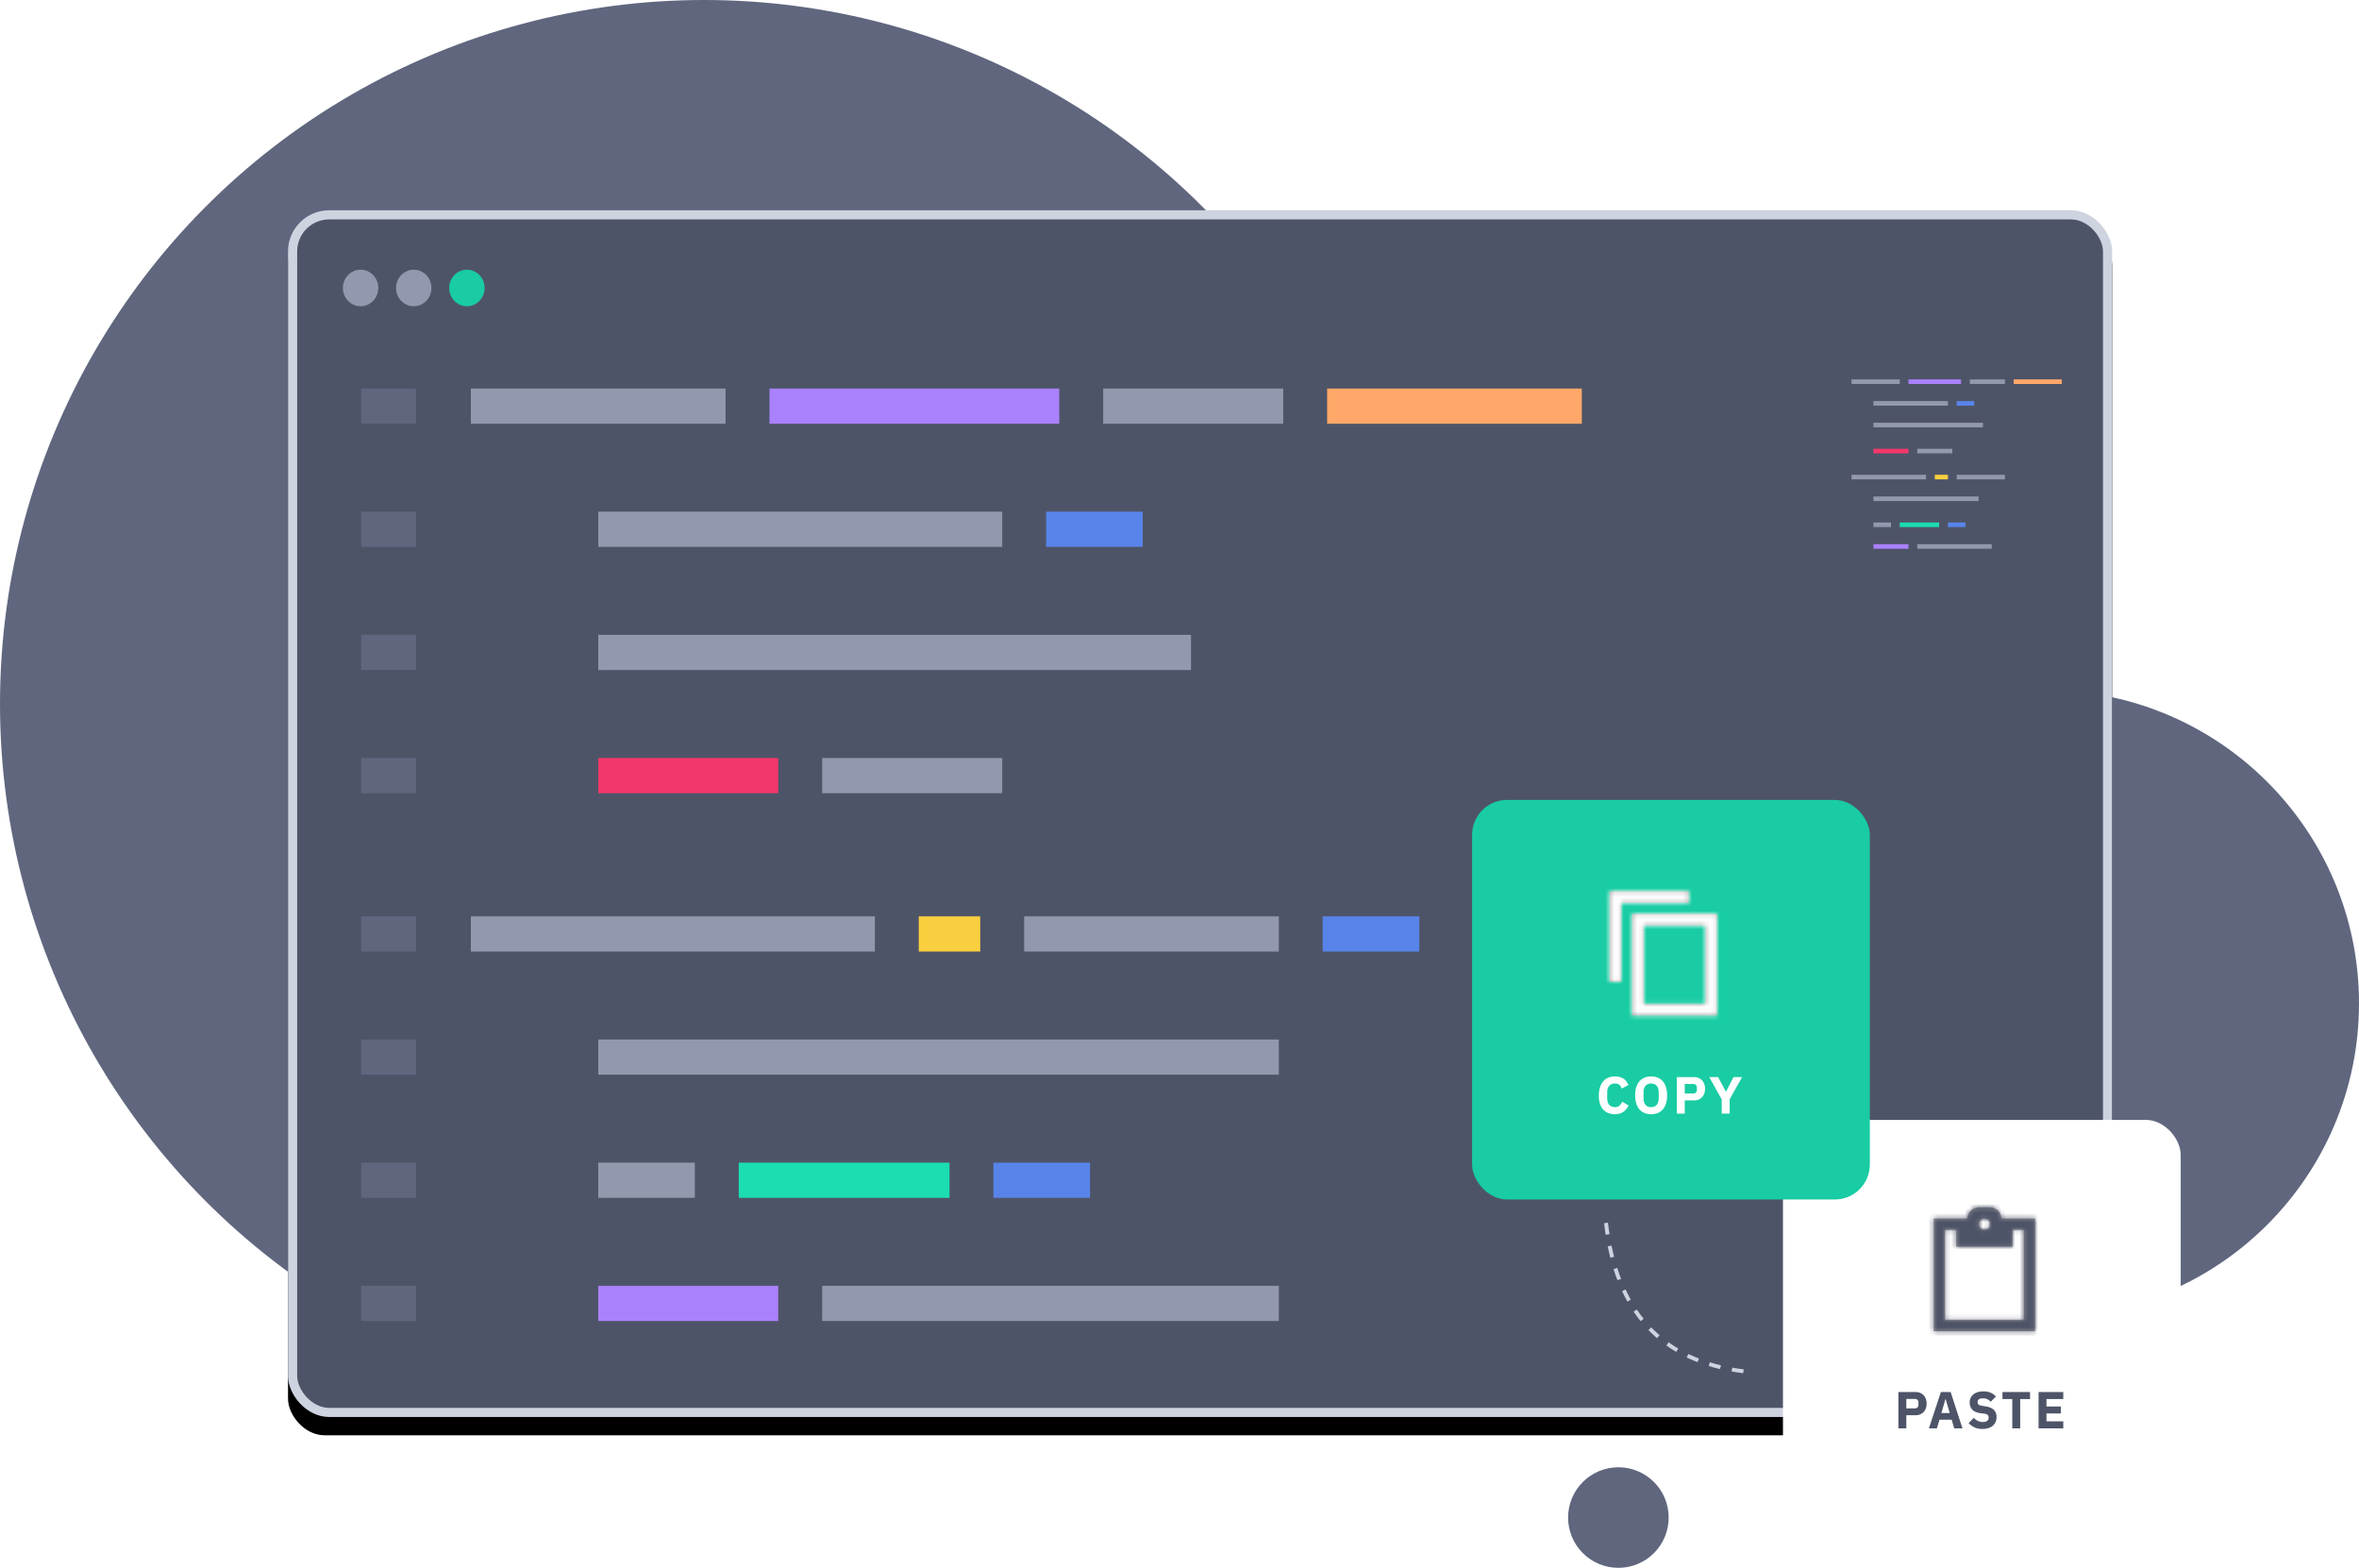 <svg xmlns="http://www.w3.org/2000/svg" xmlns:xlink="http://www.w3.org/1999/xlink" width="516" height="343"><style><![CDATA[.B{fill:#9298AD}.C{fill-rule:nonzero}.D{fill:#AA81FC}.E{fill:#5884EA}.F{fill:#4E5468}]]></style><defs><rect id="A" x="63" y="46" width="399" height="264" rx="8"/><filter x="-5.0%" y="-6.1%" width="110.0%" height="115.2%" filterUnits="objectBoundingBox" id="B"><feOffset dy="4" in="SourceAlpha" result="A"/><feGaussianBlur stdDeviation="6" in="A" result="B"/><feComposite in="B" in2="SourceAlpha" operator="out" result="B"/><feColorMatrix values="0 0 0 0 0.12 0 0 0 0 0.129 0 0 0 0 0.16 0 0 0 0.156 0" in="B"/></filter><filter x="-21.3%" y="-13.2%" width="142.5%" height="142.5%" filterUnits="objectBoundingBox" id="C"><feOffset dy="7" in="SourceAlpha" result="A"/><feGaussianBlur stdDeviation="5" in="A" result="B"/><feColorMatrix values="0 0 0 0 0.12 0 0 0 0 0.129 0 0 0 0 0.16 0 0 0 0.15 0" in="B" result="A"/><feMerge><feMergeNode in="A"/><feMergeNode in="SourceGraphic"/></feMerge></filter><path d="M11.093 3.698c0-1.36 1.104-2.465 2.465-2.465h2.465c1.36 0 2.465 1.104 2.465 2.465h7.395v24.65H3.698V3.698h7.395zM8.628 6.163H6.163v19.72h17.255V6.163h-2.465V9.86H8.628V6.163zm6.163 0c.68 0 1.233-.552 1.233-1.232S15.47 3.698 14.8 3.698s-1.232.552-1.232 1.233.552 1.233 1.233 1.233z" id="D"/><filter x="-21.3%" y="-9.2%" width="142.5%" height="130.4%" filterUnits="objectBoundingBox" id="E"><feOffset dy="7" in="SourceAlpha" result="A"/><feGaussianBlur stdDeviation="5" in="A" result="B"/><feColorMatrix values="0 0 0 0 0.12 0 0 0 0 0.129 0 0 0 0 0.16 0 0 0 0.15 0" in="B" result="A"/><feMerge><feMergeNode in="A"/><feMergeNode in="SourceGraphic"/></feMerge></filter><path d="M9.86 8.628v17.255h13.558V8.628H9.86zM4.93 1.233h14.8v2.465H4.93v17.255H2.465V1.233H4.93zm2.465 4.93h18.488v22.185H7.395V6.163z" id="F"/></defs><g fill="none" fill-rule="evenodd"><g fill="#5F667E" class="C"><circle cx="154" cy="154" r="154"/><circle cx="447.5" cy="219.5" r="68.5"/><circle cx="354" cy="332" r="11"/></g><use filter="url(#B)" xlink:href="#A" fill="#000"/><rect x="64" y="47" width="397" height="262" rx="8" stroke="#CED3E0" stroke-width="2" class="F"/><path d="M79 85h12v7.698H79V85zm0 26.943h12v7.698H79v-7.698zm0 26.943h12v7.698H79v-7.698zm0 26.943h12v7.698H79v-7.698zm0 34.642h12v7.698H79v-7.698zm0 26.943h12v7.698H79v-7.698zm0 26.943h12v7.698H79v-7.698zm0 26.943h12V289H79v-7.698z" fill="#5F667E" class="C"/><g filter="url(#C)" transform="translate(390 238)"><rect width="87" height="87" rx="7.65" fill="#fff" x="0" y="0" class="C"/><path d="M25.253 67.486V59.54h3.756c.372 0 .706.063 1.002.188a2.22 2.22 0 0 1 .757.518 2.27 2.27 0 0 1 .484.803 3.01 3.01 0 0 1 .171 1.03c0 .38-.057.725-.17 1.036a2.28 2.28 0 0 1-.484.797 2.22 2.22 0 0 1-.757.518c-.296.125-.63.188-1.002.188h-2.026v2.87h-1.73zm1.73-4.37h1.82c.258 0 .46-.066.61-.2s.222-.328.222-.586v-.5c0-.258-.074-.453-.222-.586s-.35-.2-.61-.2h-1.82v2.072zm10.484 4.37l-.57-1.9h-2.652l-.57 1.9h-1.753l2.618-7.945h2.14l2.584 7.945h-1.8zM35.59 61.11h-.057l-.877 3.017h1.82l-.888-3.017zm8.037 6.51c-.698 0-1.3-.12-1.776-.36a4.06 4.06 0 0 1-1.241-.928l1.138-1.15c.54.607 1.203.91 1.992.91.425 0 .74-.087.945-.262s.307-.406.307-.694c0-.22-.06-.404-.182-.552s-.368-.25-.74-.302l-.785-.102c-.842-.106-1.46-.36-1.85-.763s-.586-.937-.586-1.605c0-.357.068-.683.205-.98s.332-.55.586-.763.565-.378.933-.495.787-.176 1.258-.176c.6 0 1.127.095 1.582.285s.846.467 1.172.83l-1.15 1.16c-.2-.22-.42-.4-.69-.54s-.61-.21-1.02-.21c-.387 0-.675.068-.865.205a.66.66 0 0 0-.285.569c0 .273.074.47.222.592s.39.21.723.262l.785.125c.82.13 1.427.38 1.82.757s.592.91.592 1.6a2.63 2.63 0 0 1-.205 1.047c-.137.32-.336.592-.598.82s-.586.404-.973.53-.827.188-1.32.188zm8.264-6.545v6.41h-1.73v-6.41h-2.15V59.54h6.033v1.537h-2.15zm4.018 6.41V59.54h5.407v1.537h-3.677v1.628h3.153v1.525h-3.153v1.72h3.677v1.537h-5.407z" class="F"/><g transform="translate(29.271 17.888)"><mask id="G" fill="#fff"><use xlink:href="#D"/></mask><use xlink:href="#D" fill="#979797" class="C"/><path d="M-2.465-2.465h34.773v34.773H-2.465z" mask="url(#G)" class="F"/></g></g><g filter="url(#E)" transform="translate(322 168)"><g class="C"><rect width="87" height="87.418" rx="7.65" fill="#19CCA3" x="0" y="0"/><path d="M59.355 125c-17.888-2.18-27.916-13.072-30.084-32.68" stroke="#CED3E0" stroke-width=".85" stroke-dasharray="2.55,2.55"/></g><g transform="translate(27.645 18.791)"><mask id="H" fill="#fff"><use xlink:href="#F"/></mask><use xlink:href="#F" fill="#979797" class="C"/><path d="M-2.465-2.465h34.773v34.773H-2.465z" mask="url(#H)" fill="#fff"/></g><path d="M31.24 68.765c-.54 0-1.024-.086-1.457-.257a2.89 2.89 0 0 1-1.104-.766c-.304-.34-.54-.763-.706-1.27s-.25-1-.25-1.78c0-.67.083-1.268.25-1.8s.402-.96.706-1.315.672-.623 1.104-.806.918-.275 1.457-.275c.736 0 1.343.15 1.82.452s.86.776 1.15 1.424l-1.49.778c-.106-.336-.27-.604-.495-.806s-.552-.303-.985-.303c-.508 0-.916.166-1.224.498s-.46.814-.46 1.447v1.28c0 .633.154 1.115.46 1.447s.715.498 1.224.498c.425 0 .765-.116 1.02-.35a2.12 2.12 0 0 0 .563-.841l1.412.824c-.296.6-.685 1.08-1.167 1.413s-1.09.498-1.827.498zm7.923 0c-.524 0-1.002-.088-1.434-.263s-.8-.437-1.104-.783-.54-.778-.706-1.292-.25-1.11-.25-1.8.083-1.275.25-1.8.402-.946.706-1.292.672-.608 1.104-.783.91-.263 1.434-.263 1.002.088 1.434.263.8.437 1.104.783.54.778.706 1.292.25 1.11.25 1.8-.083 1.275-.25 1.8-.402.946-.706 1.292-.672.608-1.104.783-.91.263-1.434.263zm0-1.544c.524 0 .932-.172 1.224-.515s.438-.835.438-1.475v-1.2c0-.64-.146-1.132-.438-1.475s-.7-.515-1.224-.515-.932.172-1.224.515-.438.835-.438 1.475v1.2c0 .64.146 1.132.438 1.475s.7.515 1.224.515zm5.623 1.407v-7.984h3.756c.372 0 .706.063 1.002.19a2.22 2.22 0 0 1 .757.52c.21.22.37.5.484.806s.17.66.17 1.035c0 .38-.057.728-.17 1.04s-.275.58-.484.8a2.22 2.22 0 0 1-.757.52c-.296.126-.63.19-1.002.19h-2.026v2.882h-1.73zm1.73-4.392h1.82c.258 0 .46-.067.61-.2s.222-.33.222-.59v-.503c0-.26-.074-.456-.222-.59s-.35-.2-.61-.2h-1.82v2.082zm8.082 4.392v-3.123l-2.72-4.86h1.935l1.707 3.18h.023l1.64-3.18h1.878l-2.72 4.85v3.134H54.6z" fill="#fff"/></g><g class="C"><g class="B"><ellipse cx="78.875" cy="63" rx="3.875" ry="4"/><ellipse cx="90.5" cy="63" rx="3.875" ry="4"/></g><ellipse cx="102.125" cy="63" rx="3.875" ry="4" fill="#19CCA3"/><path d="M168.312 85h63.39v7.698h-63.39z" class="D"/><path d="M200.968 200.472h13.447v7.698h-13.447z" fill="#FACF3F"/><path d="M241.308 85h39.38v7.698h-39.38z" class="B"/><path d="M290.292 85H346v7.698h-55.708z" fill="#FFA869"/><path d="M130.854 111.943h88.364v7.698h-88.364zm0 115.472h148.874v7.698H130.854zm0-88.528h129.664v7.698H130.854zm0 115.472h21.13v7.698h-21.13z" class="B"/><path d="M217.296 254.358h21.13v7.698h-21.13z" class="E"/><path d="M161.59 254.358h46.103v7.698H161.59z" fill="#1BDDB1"/><path d="M130.854 165.83h39.38v7.698h-39.38z" fill="#F3376B"/><path d="M130.854 281.302h39.38V289h-39.38z" class="D"/><path d="M179.838 165.83h39.38v7.698h-39.38zm0 115.472h99.89V289h-99.89z" class="B"/><path d="M228.822 111.943h21.13v7.698h-21.13zm60.5 88.528h21.13v7.698h-21.13z" class="E"/><path d="M103 85h55.708v7.698H103zm0 115.472h88.364v7.698H103zm121.02 0h55.708v7.698H224.02z" class="B"/><path d="M417.458 83h11.5v1h-11.5z" class="D"/><path d="M423.208 103.872h2.875v1h-2.875z" fill="#FACF3F"/><path d="M430.875 83h7.667v1h-7.667z" class="B"/><path d="M440.458 83H451v1h-10.542z" fill="#FFA869"/><path d="M409.792 87.744h16.292v1h-16.292zm0 20.872h23v1h-23zm0-16.128h23.958v1h-23.958zm0 21.82h3.833v1h-3.833z" class="B"/><path d="M426.083 114.308h3.833v1h-3.833z" class="E"/><path d="M415.542 114.308h8.625v1h-8.625z" fill="#1BDDB1"/><path d="M409.792 98.18h7.667v1h-7.667z" fill="#F3376B"/><path d="M409.792 119.05h7.667v1h-7.667z" class="D"/><path d="M419.375 98.18h7.667v1h-7.667zm0 20.872h16.292v1h-16.292z" class="B"/><path d="M428 87.744h3.833v1H428z" class="E"/><path d="M405 83h10.542v1H405zm0 20.872h16.292v1H405zm23 0h10.542v1H428z" class="B"/></g></g></svg>